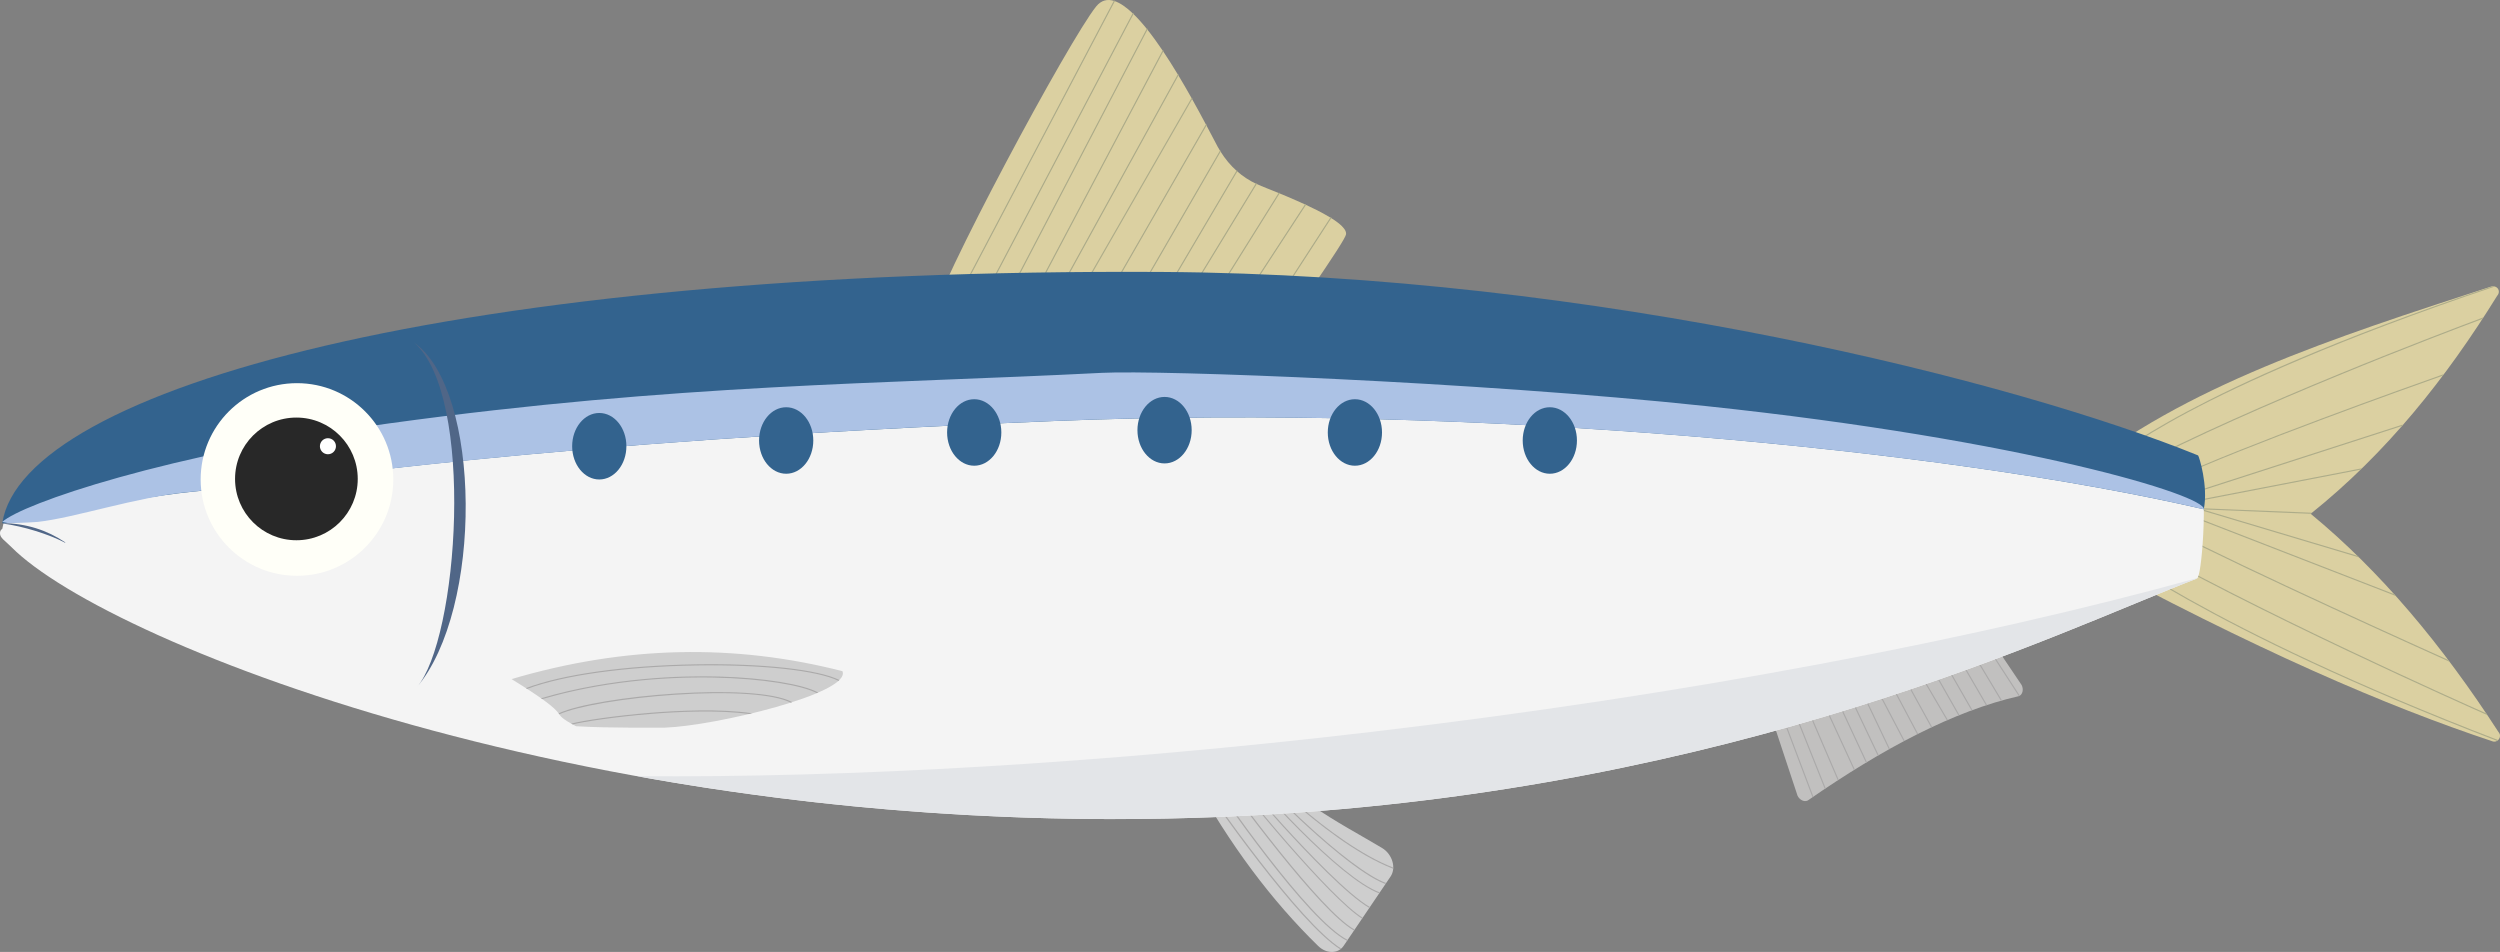 <?xml version="1.0" encoding="UTF-8"?>
<svg id="_レイヤー_2" data-name="レイヤー 2" xmlns="http://www.w3.org/2000/svg" viewBox="0 0 2180.33 830.23">
  <rect x="0" y="0" width="2180.33" height="830.23" fill="#808080" stroke="none"/>
  <defs>
    <style>
      .cls-1 {
        fill: #e3e5e8;
      }

      .cls-2 {
        fill: #33638e;
      }

      .cls-3 {
        fill: #fff;
      }

      .cls-4 {
        fill: #aaa9a9;
      }

      .cls-5 {
        fill: #cecece;
      }

      .cls-6 {
        fill: #506687;
      }

      .cls-7 {
        fill: #282828;
      }

      .cls-8 {
        fill: #acc2e5;
      }

      .cls-9 {
        fill: none;
        stroke: #adac89;
        stroke-linecap: round;
        stroke-linejoin: round;
      }

      .cls-10 {
        fill: #f4f4f4;
      }

      .cls-11 {
        fill: #c1c0bf;
      }

      .cls-12 {
        fill: #dbd0a1;
      }

      .cls-13 {
        fill: #adac89;
      }

      .cls-14 {
        fill: #fffff8;
      }
    </style>
  </defs>
  <g id="_レイヤー_1-2" data-name="レイヤー 1">
    <g>
      <g>
        <path class="cls-11" d="M1761,607.06c-56.49,12.77-118.59,45.43-184.36,91.07-3.06,1.51-7.06-.34-8.94-4.14l-34.4-103.92s150.64-78.76,166.95-85.93l62.89,93.3c1.88,3.8.92,8.1-2.14,9.62Z"/>
        <path class="cls-4" d="M1580.69,695.34c.28-.19.57-.39.85-.58l-40.96-108.48c-.3.16-.61.32-.89.47l41.01,108.6Z"/>
        <path class="cls-4" d="M1549.84,581.44c-.3.16-.59.31-.89.46l42.46,106.16c.28-.19.57-.38.85-.57l-42.42-106.06Z"/>
        <path class="cls-4" d="M1559.16,576.58c-.3.16-.59.31-.89.46l44.48,103.55c.28-.18.57-.37.85-.55l-44.44-103.46Z"/>
        <path class="cls-4" d="M1571.22,570.3c-.3.16-.59.31-.89.46l46.5,100.87c.28-.18.57-.36.85-.53l-46.47-100.8Z"/>
        <path class="cls-4" d="M1581.71,564.83c-.3.16-.59.31-.89.46l46.52,99.89c.29-.17.57-.35.86-.52l-46.5-99.83Z"/>
        <path class="cls-4" d="M1591.45,559.77c-.3.15-.59.31-.89.46l47.05,98.87c.29-.17.58-.33.87-.5l-47.03-98.83Z"/>
        <path class="cls-4" d="M1601.38,554.61c-.3.15-.59.31-.89.46l46.86,98.47c.29-.16.58-.33.87-.49l-46.84-98.44Z"/>
        <path class="cls-4" d="M1610.73,549.76c-.3.15-.59.31-.89.46l50.45,96.25c.29-.16.59-.31.88-.47l-50.45-96.25Z"/>
        <path class="cls-4" d="M1621.9,543.98c-.3.15-.59.31-.89.46l50.98,95.99c.3-.15.6-.3.89-.45l-50.98-96.01Z"/>
        <path class="cls-4" d="M1632.47,538.51c-.3.15-.59.31-.89.46l52.63,95.51c.3-.14.6-.28.91-.42l-52.65-95.54Z"/>
        <path class="cls-4" d="M1643.23,532.95c-.3.15-.59.31-.89.46l55.56,94.86c.31-.13.62-.27.92-.4l-55.6-94.92Z"/>
        <path class="cls-4" d="M1654.18,527.31c-.29.15-.59.31-.89.46l54.71,96.26c.31-.13.62-.25.94-.38l-54.75-96.34Z"/>
        <path class="cls-4" d="M1664.51,522.01c-.3.15-.59.3-.89.46l55.72,97.15c.32-.12.63-.23.95-.35l-55.78-97.26Z"/>
        <path class="cls-4" d="M1675.65,516.33c-.29.15-.6.3-.89.45l57.27,98.39c.32-.11.65-.22.97-.32l-57.35-98.52Z"/>
        <path class="cls-4" d="M1686.24,510.97c-.29.15-.6.3-.9.45l59.68,99.73c.33-.1.67-.18,1-.28l-59.79-99.9Z"/>
        <path class="cls-4" d="M1696.31,505.99c-.29.14-.59.29-.91.44l65.26,100.71c.11-.03.22-.05.34-.08.2-.1.4-.22.58-.34l-65.27-100.73Z"/>
        <path class="cls-5" d="M1212.77,764.43l-40.97,60.5c-4.75,7.01-14.98,7.1-22.14.12-40.46-39.39-77.29-88.37-110.05-148.11l44.62-31.87c34.62,48.98,84.32,72.43,121.07,94.46,8.98,5.38,12.59,17.35,7.47,24.9Z"/>
        <path class="cls-4" d="M1043.04,674.49l-.82.59c15.32,22.39,89.67,129.46,126.64,152.87.28-.2.57-.41.83-.65-36.27-22.73-111.6-130.9-126.65-152.81Z"/>
        <path class="cls-4" d="M1049.88,669.61l-.82.59c16.53,24.46,91.06,132.83,125.73,150.33l.56-.83c-33.93-16.99-109.17-126.06-125.47-150.09Z"/>
        <path class="cls-4" d="M1057.01,664.51l-.82.59c20.95,29.18,94.4,129.62,124.68,146.45l.56-.83c-29.59-16.33-103.58-117.28-124.41-146.21Z"/>
        <path class="cls-4" d="M1062.69,660.46l-.8.57c20.16,29.05,98.46,123.14,126.01,140.13l.55-.81c-27.27-16.61-105.76-111.02-125.75-139.9Z"/>
        <path class="cls-4" d="M1120.03,720.62c-23.86-26.13-45.12-51.46-53.69-62.77l-.79.56c9.12,12.15,31.64,38.65,53.33,62.42,20.72,22.71,56.39,60.23,75.32,71.03l.56-.83c-18.62-10.55-54.12-47.86-74.72-70.43Z"/>
        <path class="cls-4" d="M1071.84,653.92l-.81.58c24.53,31.63,96.89,111.6,131.79,124.64l.57-.84c-34.47-12.48-106.99-92.7-131.54-124.38Z"/>
        <path class="cls-4" d="M1134.47,714.11c-27.22-25.55-51.21-51.8-58.22-63.35l-.79.56c7.25,11.82,31.19,38.05,58.32,63.51,16.09,15.1,53.04,48.32,74.52,56.18l.6-.88c-15.26-5.59-42.2-25.78-74.43-56.03Z"/>
        <path class="cls-4" d="M1080.17,647.97l-.75.54c6.32,10.21,26.4,31.51,48.74,51.2,19.2,16.92,54.73,45.68,86.89,57.99.03-.35.05-.7.05-1.05-52.86-20.46-122.87-88.9-134.93-108.69Z"/>
        <g>
          <path class="cls-12" d="M1064.25,131.85l-128.07,221.31,17.59,8.07,124.96-212.02c-5.5-4.88-10.35-10.68-14.48-17.37Z"/>
          <path class="cls-12" d="M1039.44,85.97l-142.97,248.97,142.97-248.97c-3.73-6.66-7.75-13.63-11.96-20.61l-144.88,263.22,34.11,15.65,135.24-235.24c-3.58-6.75-7.82-14.63-12.52-23.02Z"/>
          <path class="cls-12" d="M1061.93,127.89c-1.97-3.61-5.44-10.34-9.97-18.9l-135.24,235.24,19.46,8.93,128.07-221.31c-.8-1.29-1.58-2.6-2.32-3.96Z"/>
          <path class="cls-12" d="M1078.73,149.22l-124.96,212.02,15.14,6.95,126.69-207.86c-6.14-2.89-11.78-6.6-16.87-11.11Z"/>
          <path class="cls-12" d="M1014.21,44.45l-146.64,277.23,15.03,6.9,144.88-263.22c-4.27-7.08-8.73-14.16-13.27-20.9Z"/>
          <path class="cls-12" d="M1170.36,197.26c-2.26-2.26-5.55-4.69-9.72-7.27l-132.94,205.17c3.17,1.97,5,3.03,7.17,2.51.15-.04.31-.08.47-.13.32-.11.64-.24.98-.42.34-.17.69-.38,1.07-.63,1.49-.98,3.29-2.55,5.7-4.83.3-.29.61-.58.93-.89,1.28-1.23,2.73-2.64,4.38-4.25,0,0,4.73-6.57,12.36-17.23.3-.43.61-.86.93-1.3,13.2-18.44,34.36-48.11,54.77-77.18.97-1.38,1.94-2.77,2.91-4.15,3.39-4.83,6.74-9.63,10.02-14.34.47-.67.94-1.34,1.4-2.01,1.86-2.68,3.7-5.32,5.5-7.93,1.8-2.61,3.57-5.17,5.3-7.68,1.3-1.88,2.57-3.74,3.82-5.56.42-.61.83-1.21,1.24-1.81,1.23-1.8,2.43-3.56,3.61-5.29,1.96-2.88,3.83-5.64,5.6-8.28,3.54-5.28,6.69-10.05,9.33-14.14.26-.41.52-.81.78-1.21,4.81-7.52,7.73-12.55,7.94-14,.04-.31.06-.62.04-.93-.07-1.26-.65-2.61-1.69-4.02-.52-.71-1.16-1.44-1.9-2.18Z"/>
          <path class="cls-12" d="M1153.99,186.15c-1.65-.89-3.38-1.8-5.2-2.73-3.16-1.61-6.6-3.26-10.24-4.94l-134.34,205.89,23.51,10.79,132.94-205.17c-2.02-1.25-4.24-2.53-6.66-3.84Z"/>
          <path class="cls-12" d="M1099.92,162.2c-1.47-.58-2.9-1.22-4.31-1.88l-126.69,207.86,17,7.8,129.64-207.48c-5-2.06-10.22-4.16-15.64-6.29Z"/>
          <path class="cls-12" d="M1133.64,176.24c-3.31-1.48-6.79-3-10.41-4.53-2.49-1.06-5.06-2.13-7.68-3.21l-129.64,207.48,18.28,8.39,134.34-205.89c-1.59-.74-3.22-1.48-4.9-2.23Z"/>
          <path class="cls-12" d="M1000.41,25.5l-150.44,288.1,17.6,8.08L1014.21,44.45c-4.55-6.76-9.19-13.19-13.8-18.95Z"/>
          <path class="cls-12" d="M988.19,11.91l-154.74,294.11,16.52,7.58L1000.41,25.5c-4.12-5.14-8.22-9.75-12.22-13.59Z"/>
          <path class="cls-12" d="M956,5.63c-23.34,28.83-138.73,243.03-145.57,278.1-2.12,10.86.7,13.23,4.84,14.66L971.85.86c-6-1.93-11.4-.72-15.85,4.77Z"/>
          <path class="cls-12" d="M971.85.86l-156.59,297.52c2.14.73,4.62,1.22,6.96,2.48l11.23,5.15L988.19,11.91c-5.72-5.49-11.25-9.41-16.35-11.05Z"/>
          <line class="cls-9" x1="988.19" y1="11.91" x2="833.45" y2="306.02"/>
          <line class="cls-9" x1="1000.41" y1="25.5" x2="849.97" y2="313.6"/>
          <line class="cls-9" x1="1014.21" y1="44.45" x2="867.58" y2="321.68"/>
          <line class="cls-9" x1="882.61" y1="328.58" x2="1027.49" y2="65.36"/>
          <line class="cls-9" x1="1039.44" y1="85.97" x2="896.47" y2="334.94"/>
          <line class="cls-9" x1="1051.96" y1="108.99" x2="916.72" y2="344.23"/>
          <line class="cls-9" x1="1064.25" y1="131.85" x2="936.18" y2="353.16"/>
          <line class="cls-9" x1="1078.73" y1="149.22" x2="953.77" y2="361.23"/>
          <line class="cls-9" x1="1095.6" y1="160.32" x2="968.91" y2="368.18"/>
          <line class="cls-9" x1="1115.55" y1="168.5" x2="985.92" y2="375.98"/>
          <line class="cls-9" x1="1138.54" y1="178.48" x2="1004.2" y2="384.37"/>
          <line class="cls-9" x1="1160.64" y1="189.99" x2="1027.71" y2="395.16"/>
          <line class="cls-9" x1="971.85" y1=".86" x2="815.26" y2="298.38"/>
        </g>
        <path class="cls-12" d="M2179.02,638.45c-49.03-75.85-103.13-140.42-163.82-190.36,65.99-52.75,118.01-118.09,162.64-190.09,3.62-4.03.17-9.83-5.78-7.9-138.35,44.96-266.83,86.7-362.99,164.58l-176.91-13.67,103.53,46.94-104.72,47.48,178.93-13.83c159.35,86.21,272.37,134.5,363.34,164.74,4.93,2.24,9.4-3.87,5.78-7.9Z"/>
        <path class="cls-13" d="M2167.95,251.63c-133.12,44.83-214.8,82.85-260.07,106.98-49.81,26.56-67.54,42.53-67.71,42.69l.67.74c.17-.16,17.8-16.05,67.51-42.55,45.65-24.34,132.14-64.21,267.43-109.57-.42-.15-.87-.24-1.34-.27l-6.48,1.98Z"/>
        <path class="cls-13" d="M1859.73,409.11c105.55-55.41,269.2-117.47,305.3-130.96.02-.03.03-.05.05-.08h0c.29-.45.57-.89.85-1.33-33.39,12.45-199.79,75.37-306.67,131.48l.46.89Z"/>
        <path class="cls-13" d="M1893,419.17c64.08-29.85,205.51-80.25,237.43-91.53.36-.48.72-.96,1.08-1.44-28.87,10.2-173.39,61.64-238.51,91.97v1Z"/>
        <path class="cls-13" d="M1890.59,437.43l204.28-65.92c.21-.24.42-.49.64-.73l-.15-.48-205.07,66.17.31.95Z"/>
        <path class="cls-13" d="M1914.84,437.44l143.9-27.83c.42-.41.85-.82,1.27-1.24l-145.36,28.09.19.98Z"/>
        <path class="cls-13" d="M2178.71,645.45c-255.74-98.35-347.29-171.95-348.19-172.68l-.63.77c.9.73,92.4,74.31,347.87,172.62.34-.2.66-.43.95-.71Z"/>
        <path class="cls-13" d="M1852.24,467.5c111.65,65,301.75,149.41,317.08,156.19-.35-.52-.7-1.04-1.05-1.56-23.22-10.29-206.68-92.13-315.53-155.5l-.5.86Z"/>
        <path class="cls-13" d="M2136.32,577.08c-.4-.53-.79-1.05-1.19-1.57-17.53-7.88-176.14-79.27-243.14-114.12l-.46.89c70.64,36.74,243.04,114.08,244.77,114.86l.02-.05Z"/>
        <path class="cls-13" d="M1885.45,440.64l203.99,79.16c-.49-.55-.98-1.1-1.48-1.65l-202.15-78.44-.36.93Z"/>
        <path class="cls-13" d="M1908.77,441.71l148.59,44.44v-.02c-.5-.49-1-.99-1.5-1.48l-135.06-40.39,94.44,3.85s-.03-.02-.04-.03c.38-.31.76-.62,1.14-.92l-97.82-3.99-.02.41-9.45-2.83-.29.96Z"/>
        <g>
          <path class="cls-10" d="M1916.59,402.63c-.26-.51-.69-.91-1.22-1.12-156.66-63.61-522.39-156.4-902.37-159.34C401.15,237.44,21.7,345.58,2,461.17c-1.6,1.11-2,2.33-2,4,0,4,4.29,6.25,10,12,84.94,85.54,534.13,263.03,1082,234,424.32-22.48,703.03-159.99,823.73-206.51.77-.3,1.27-1.03,1.27-1.86,3.4-4.63,9.62-80.59-.41-100.17Z"/>
          <path class="cls-1" d="M555.39,676.93c158.28,28.66,341.16,44.59,536.61,34.24,424.32-22.48,703.03-159.99,823.73-206.51.31-.12.55-.32.76-.55-194.42,53.78-445.03,101.8-720.41,134.2-235.35,27.69-455.75,40.09-640.69,38.63Z"/>
          <path class="cls-2" d="M1917,397.17c-156.44-63.61-523.7-157.82-904-160C397.76,233.65,19.92,339.37,2,456.17c-.07.05,6.47.03,8,0,2.23-.04,104.08-21.89,155-27,113.23-11.36,294.11-43.15,755-62,365.67-14.95,777.09,24.62,1002,77,4.04-20.37-4.25-46.69-5-47Z"/>
          <path class="cls-8" d="M1488,354.17c-203.3-21.57-477.51-31.52-527-29-192.82,9.83-369.12,9.48-621,44C143.52,396.1,19.44,439.33,2,455.17c0,0,4,1,5,1,13,0,26-1,26-1,33.08-3.74,85.83-21.68,131-26,113.28-10.84,294.11-43.15,755-62,365.67-14.95,778.09,24.62,1003,77,2.4-11.96-155.85-60.49-434-90Z"/>
          <circle class="cls-14" cx="259" cy="418.17" r="84"/>
          <ellipse class="cls-2" cx="522.65" cy="389.17" rx="23.65" ry="29"/>
          <ellipse class="cls-2" cx="685.65" cy="384.17" rx="23.65" ry="29"/>
          <ellipse class="cls-2" cx="849.65" cy="377.17" rx="23.65" ry="29"/>
          <ellipse class="cls-2" cx="1015.65" cy="375.17" rx="23.65" ry="29"/>
          <ellipse class="cls-2" cx="1181.65" cy="377.17" rx="23.65" ry="29"/>
          <ellipse class="cls-2" cx="1351.65" cy="384.17" rx="23.65" ry="29"/>
          <path class="cls-6" d="M360.98,298.66c53.63,45.87,39.02,259.51,2.22,301.11,58.28-68.28,56.96-259.55-2.22-301.11Z"/>
          <circle class="cls-7" cx="258.5" cy="417.67" r="53.5"/>
        </g>
        <path class="cls-6" d="M56.9,473.01c-16.13-10.83-33.92-16.46-54.73-16.82-.23,0-.26.32-.04.35,18.27,2.39,40.89,9.52,54.58,16.78.2.11.37-.19.18-.31Z"/>
        <circle class="cls-3" cx="286" cy="389.17" r="7"/>
      </g>
      <path class="cls-5" d="M734.73,585.34c7.94,19.32-110.83,47.69-154.66,49.25,0,0-49.23.56-77.72-1.22-27.41-14.57,3.52-4.34-56.21-41.12,99.69-29.42,194.84-30.87,288.59-6.91Z"/>
      <path class="cls-4" d="M606.99,579.38c-62.2,1-116.59,8.69-148.29,20.76.36.23.7.45,1.04.67,31.68-11.89,85.61-19.44,147.26-20.44,57.58-.92,105.92,4.39,124.27,13.41.27-.24.52-.49.77-.73-18.35-9.18-67.07-14.61-125.05-13.68Z"/>
      <path class="cls-4" d="M627.46,590.04c-31.91-.9-93.1.52-155.59,18.92.35.25.7.49,1.03.73,101.93-29.79,214.24-18.54,239.49-5.18.39-.17.79-.33,1.17-.5-12.48-7.12-46.82-12.86-86.11-13.97Z"/>
      <path class="cls-4" d="M690.74,612.23c-32.68-17.39-169.9-5.62-203.48,9.87l.21.46c.1.14.2.28.3.41,15.51-7.11,56.86-14.12,100.66-17.06,48.4-3.25,86.07-.67,101.18,6.87.34-.11.67-.21,1-.32l.12-.23Z"/>
      <path class="cls-4" d="M567.89,621.6c-30.26,2.45-59.78,6.78-69.72,9.49.39.22.81.45,1.24.69,9.79-2.4,36.59-6.59,68.4-9.17,21.97-1.78,58.11-3.66,85.55.11.87-.21,1.75-.42,2.62-.63-27.79-4.24-65.45-2.32-88.08-.49Z"/>
    </g>
  </g>
</svg>